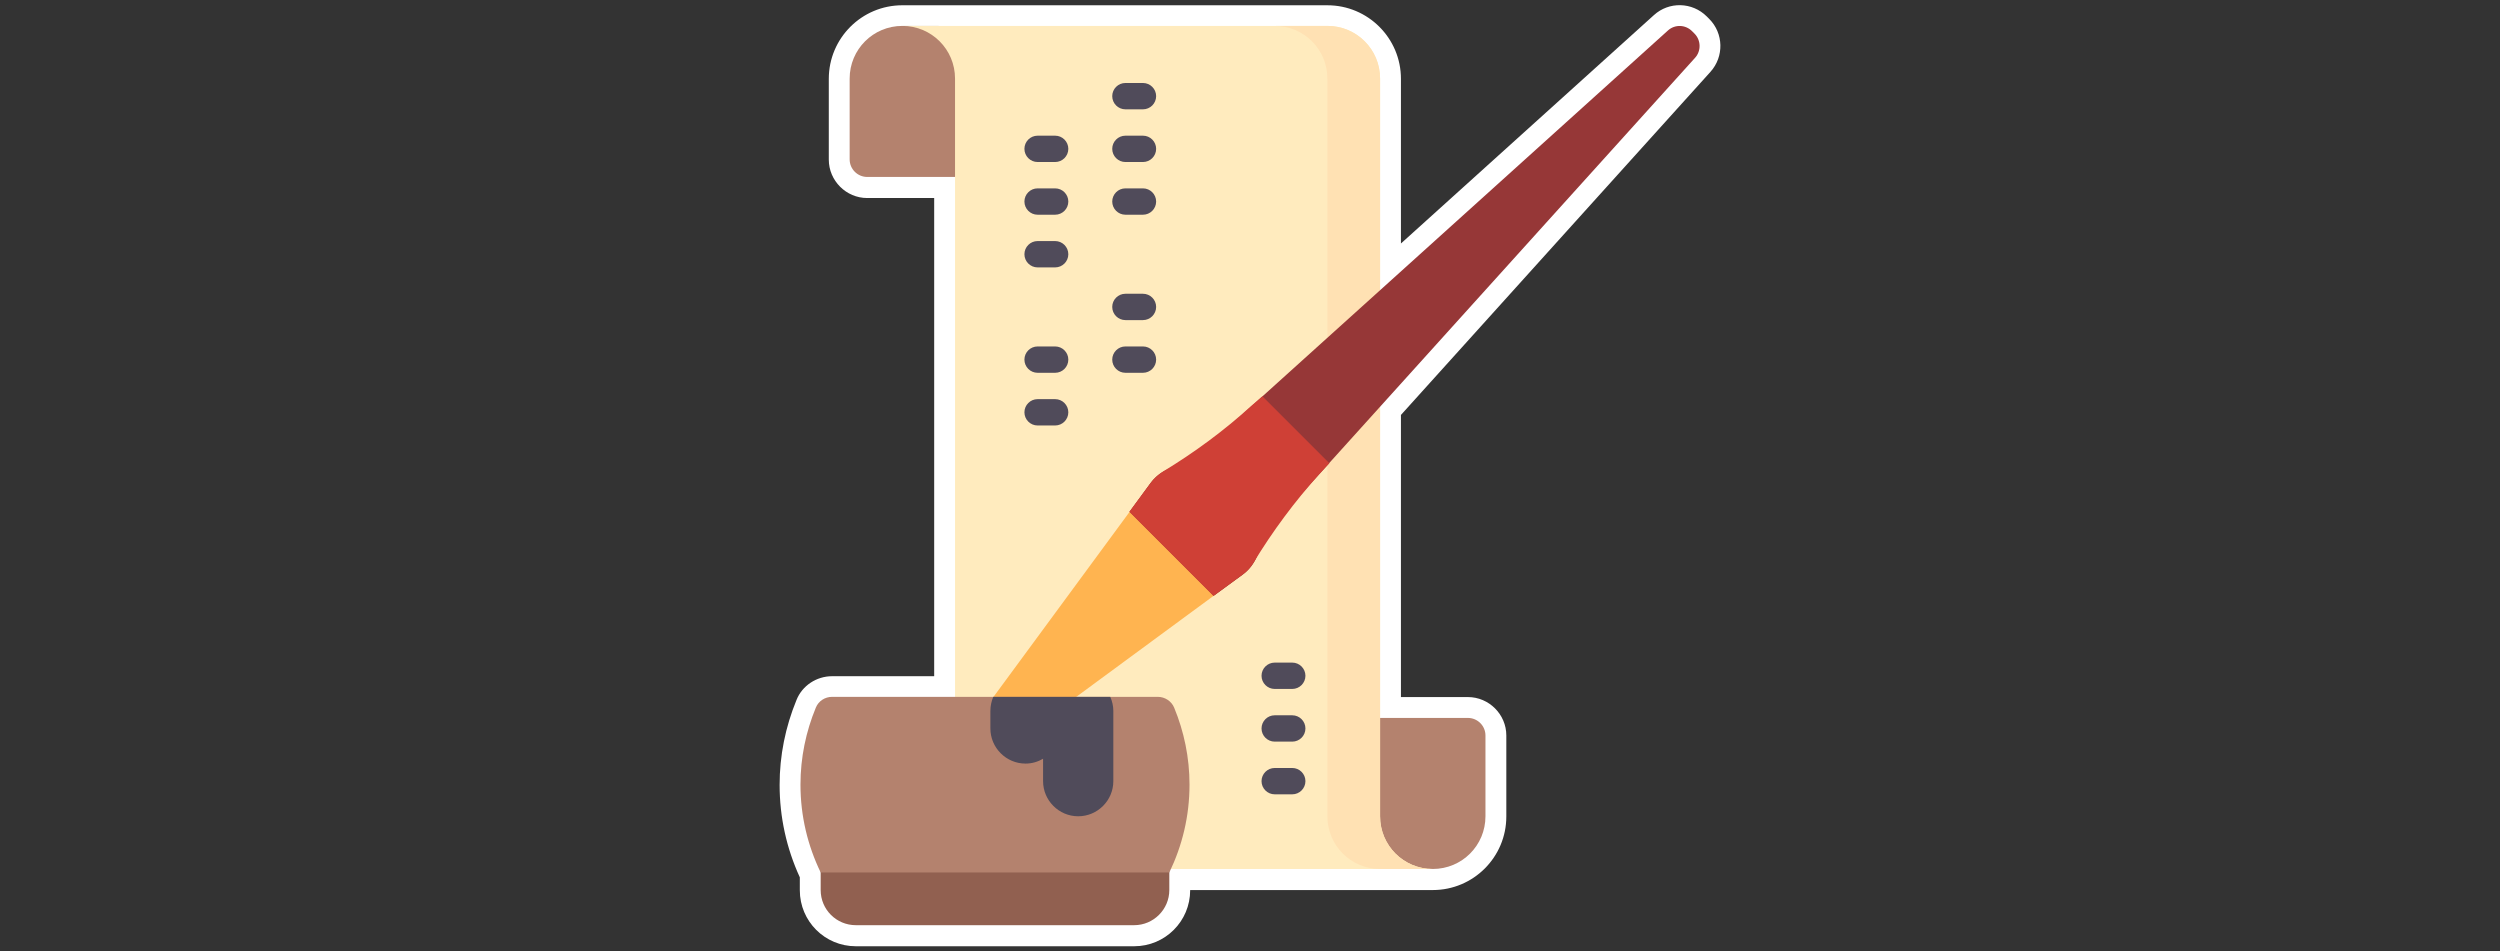 <?xml version="1.0" encoding="utf-8"?>
<!-- Generator: Adobe Illustrator 24.1.0, SVG Export Plug-In . SVG Version: 6.00 Build 0)  -->
<svg version="1.1" id="Capa_1" xmlns="http://www.w3.org/2000/svg" xmlns:xlink="http://www.w3.org/1999/xlink" x="0px" y="0px"
	 viewBox="0 0 1138.7 433.3" style="enable-background:new 0 0 1138.7 433.3;" xml:space="preserve">
<rect x="0" y="0" width="1138.7" height="433.3" fill="#333333" stroke="none"/>
<style type="text/css">
	.st0{fill:#FFFFFF;}
	.st1{fill:#B4826E;}
	.st2{fill:#FFEBBE;}
	.st3{fill:#FFE1B3;}
	.st4{fill:#FFB450;}
	.st5{fill:#963737;}
	.st6{fill:#CF4036;}
	.st7{fill:#916050;}
	.st8{fill:#504B5A;}
</style>
<g>
	<path class="st0" d="M779.1,32.7c6.2-6.9,6-17.5-0.6-24.1l-1.1-1.1c-6.6-6.6-17.2-6.9-24.1-0.6l-115.2,104v-75
		c0-18.5-15-33.5-33.5-33.5H411c-18.5,0-33.5,15-33.5,33.5v36.8c0,9.6,7.9,17.5,17.5,17.5h30.5V308H379c-7.1,0-13.6,4.3-16.2,10.8
		c-5.1,12.4-7.7,25.4-7.7,38.7c0,14.6,3.1,28.8,9.2,42.1v5.9c0,14.1,11.4,25.5,25.5,25.5h126.8c14.1,0,25.5-11.4,25.5-25.5v-0.1
		h110.5c18.5,0,33.5-15,33.5-33.5V335c0-9.6-7.9-17.5-17.5-17.5h-30.5V189L779.1,32.7z"/>
	<g>
		<path class="st1" d="M676.6,335v36.8c0,13.3-10.7,24-24,24h-16c-13.3,0-24-10.7-24-24V327h56C673,327,676.6,330.6,676.6,335
			L676.6,335z M427,11.8h-16c-13.3,0-24,10.7-24,24v36.8c0,4.4,3.6,8,8,8h56V35.8C451,22.6,440.2,11.8,427,11.8L427,11.8z"/>
		<path class="st2" d="M652.6,395.8H459c-13.3,0-24-10.7-24-24v-336c0-13.3-10.7-24-24-24h193.6c13.3,0,24,10.7,24,24v336
			C628.6,385.1,639.3,395.8,652.6,395.8L652.6,395.8z"/>
		<path class="st3" d="M652.6,395.8h-24c-13.3,0-24-10.7-24-24v-336c0-13.3-10.7-24-24-24h24c13.3,0,24,10.7,24,24v336
			C628.6,385.1,639.3,395.8,652.6,395.8L652.6,395.8z"/>
		<g>
			<g>
				<path class="st4" d="M443.2,342.8c-3.1-3.1-3.5-8-0.9-11.5l81.8-111.2c8.3-11.2,25.9-11.2,43.6-1.9c9.4,17.7,9.4,35.4-1.9,43.6
					l-111.2,81.8C451.2,346.3,446.3,345.9,443.2,342.8L443.2,342.8z"/>
			</g>
			<g>
				<path class="st5" d="M565.8,261.9l-13,9.5l-38.3-38.3l9.5-13c3.8-5.2,9.7-8,16.7-8.6l219-197.6c3.2-2.9,8-2.7,11,0.3l1.1,1.1
					c3,3,3.1,7.9,0.3,11l-197.7,219C573.9,252.2,571.1,258.1,565.8,261.9L565.8,261.9z"/>
			</g>
		</g>
		<path class="st6" d="M575,180.5l30.5,30.5l-4.6,5c-11.2,12.4-21.2,25.9-29.9,40.2c-1.3,2.2-3.1,4.2-5.3,5.7l-13,9.5l-38.3-38.3
			l9.6-13c1.6-2.2,3.5-3.9,5.7-5.3c14.3-8.7,27.8-18.6,40.2-29.9L575,180.5z"/>
		<path class="st7" d="M373.8,405.4v-32h158.8v32c0,8.8-7.2,16-16,16H389.8C381,421.4,373.8,414.3,373.8,405.4L373.8,405.4z"/>
		<path class="st1" d="M527.4,317.4c3.2,0,6.2,2,7.4,4.9c4.5,10.9,7,22.7,7,35.1c0,14.3-3.3,27.8-9.2,40H373.8
			c-5.9-12.2-9.2-25.7-9.2-40c0-12.4,2.5-24.2,7-35.1c1.2-3,4.2-4.9,7.4-4.9H527.4z"/>
		<path class="st8" d="M507.1,323.8v32c0,8.8-7.2,16-16,16c-8.8,0-16-7.2-16-16v-10.2c-2.4,1.4-5.1,2.2-8,2.2c-8.8,0-16-7.2-16-16
			v-8c0-2.3,0.5-4.4,1.3-6.4h53.3C506.6,319.4,507.1,321.6,507.1,323.8L507.1,323.8z"/>
		<path class="st8" d="M486.6,163.8c0,3.3-2.7,6-6,6h-8c-3.3,0-6-2.7-6-6s2.7-6,6-6h8C483.9,157.8,486.6,160.5,486.6,163.8
			L486.6,163.8z M480.6,109.8h-8c-3.3,0-6,2.7-6,6s2.7,6,6,6h8c3.3,0,6-2.7,6-6S483.9,109.8,480.6,109.8L480.6,109.8z M480.6,85.8
			h-8c-3.3,0-6,2.7-6,6s2.7,6,6,6h8c3.3,0,6-2.7,6-6S483.9,85.8,480.6,85.8L480.6,85.8z M480.6,61.8h-8c-3.3,0-6,2.7-6,6s2.7,6,6,6
			h8c3.3,0,6-2.7,6-6S483.9,61.8,480.6,61.8L480.6,61.8z M580.6,313.8h8c3.3,0,6-2.7,6-6s-2.7-6-6-6h-8c-3.3,0-6,2.7-6,6
			S577.3,313.8,580.6,313.8L580.6,313.8z M480.6,181.8h-8c-3.3,0-6,2.7-6,6s2.7,6,6,6h8c3.3,0,6-2.7,6-6S483.9,181.8,480.6,181.8
			L480.6,181.8z M588.6,325.8h-8c-3.3,0-6,2.7-6,6s2.7,6,6,6h8c3.3,0,6-2.7,6-6S591.9,325.8,588.6,325.8L588.6,325.8z M520.6,61.8
			h-8c-3.3,0-6,2.7-6,6s2.7,6,6,6h8c3.3,0,6-2.7,6-6S523.9,61.8,520.6,61.8L520.6,61.8z M520.6,37.8h-8c-3.3,0-6,2.7-6,6s2.7,6,6,6
			h8c3.3,0,6-2.7,6-6S523.9,37.8,520.6,37.8L520.6,37.8z M588.6,349.8h-8c-3.3,0-6,2.7-6,6s2.7,6,6,6h8c3.3,0,6-2.7,6-6
			S591.9,349.8,588.6,349.8L588.6,349.8z M520.6,85.8h-8c-3.3,0-6,2.7-6,6s2.7,6,6,6h8c3.3,0,6-2.7,6-6S523.9,85.8,520.6,85.8
			L520.6,85.8z M520.6,157.8h-8c-3.3,0-6,2.7-6,6s2.7,6,6,6h8c3.3,0,6-2.7,6-6S523.9,157.8,520.6,157.8L520.6,157.8z M520.6,133.8
			h-8c-3.3,0-6,2.7-6,6s2.7,6,6,6h8c3.3,0,6-2.7,6-6S523.9,133.8,520.6,133.8L520.6,133.8z"/>
	</g>
</g>
</svg>
